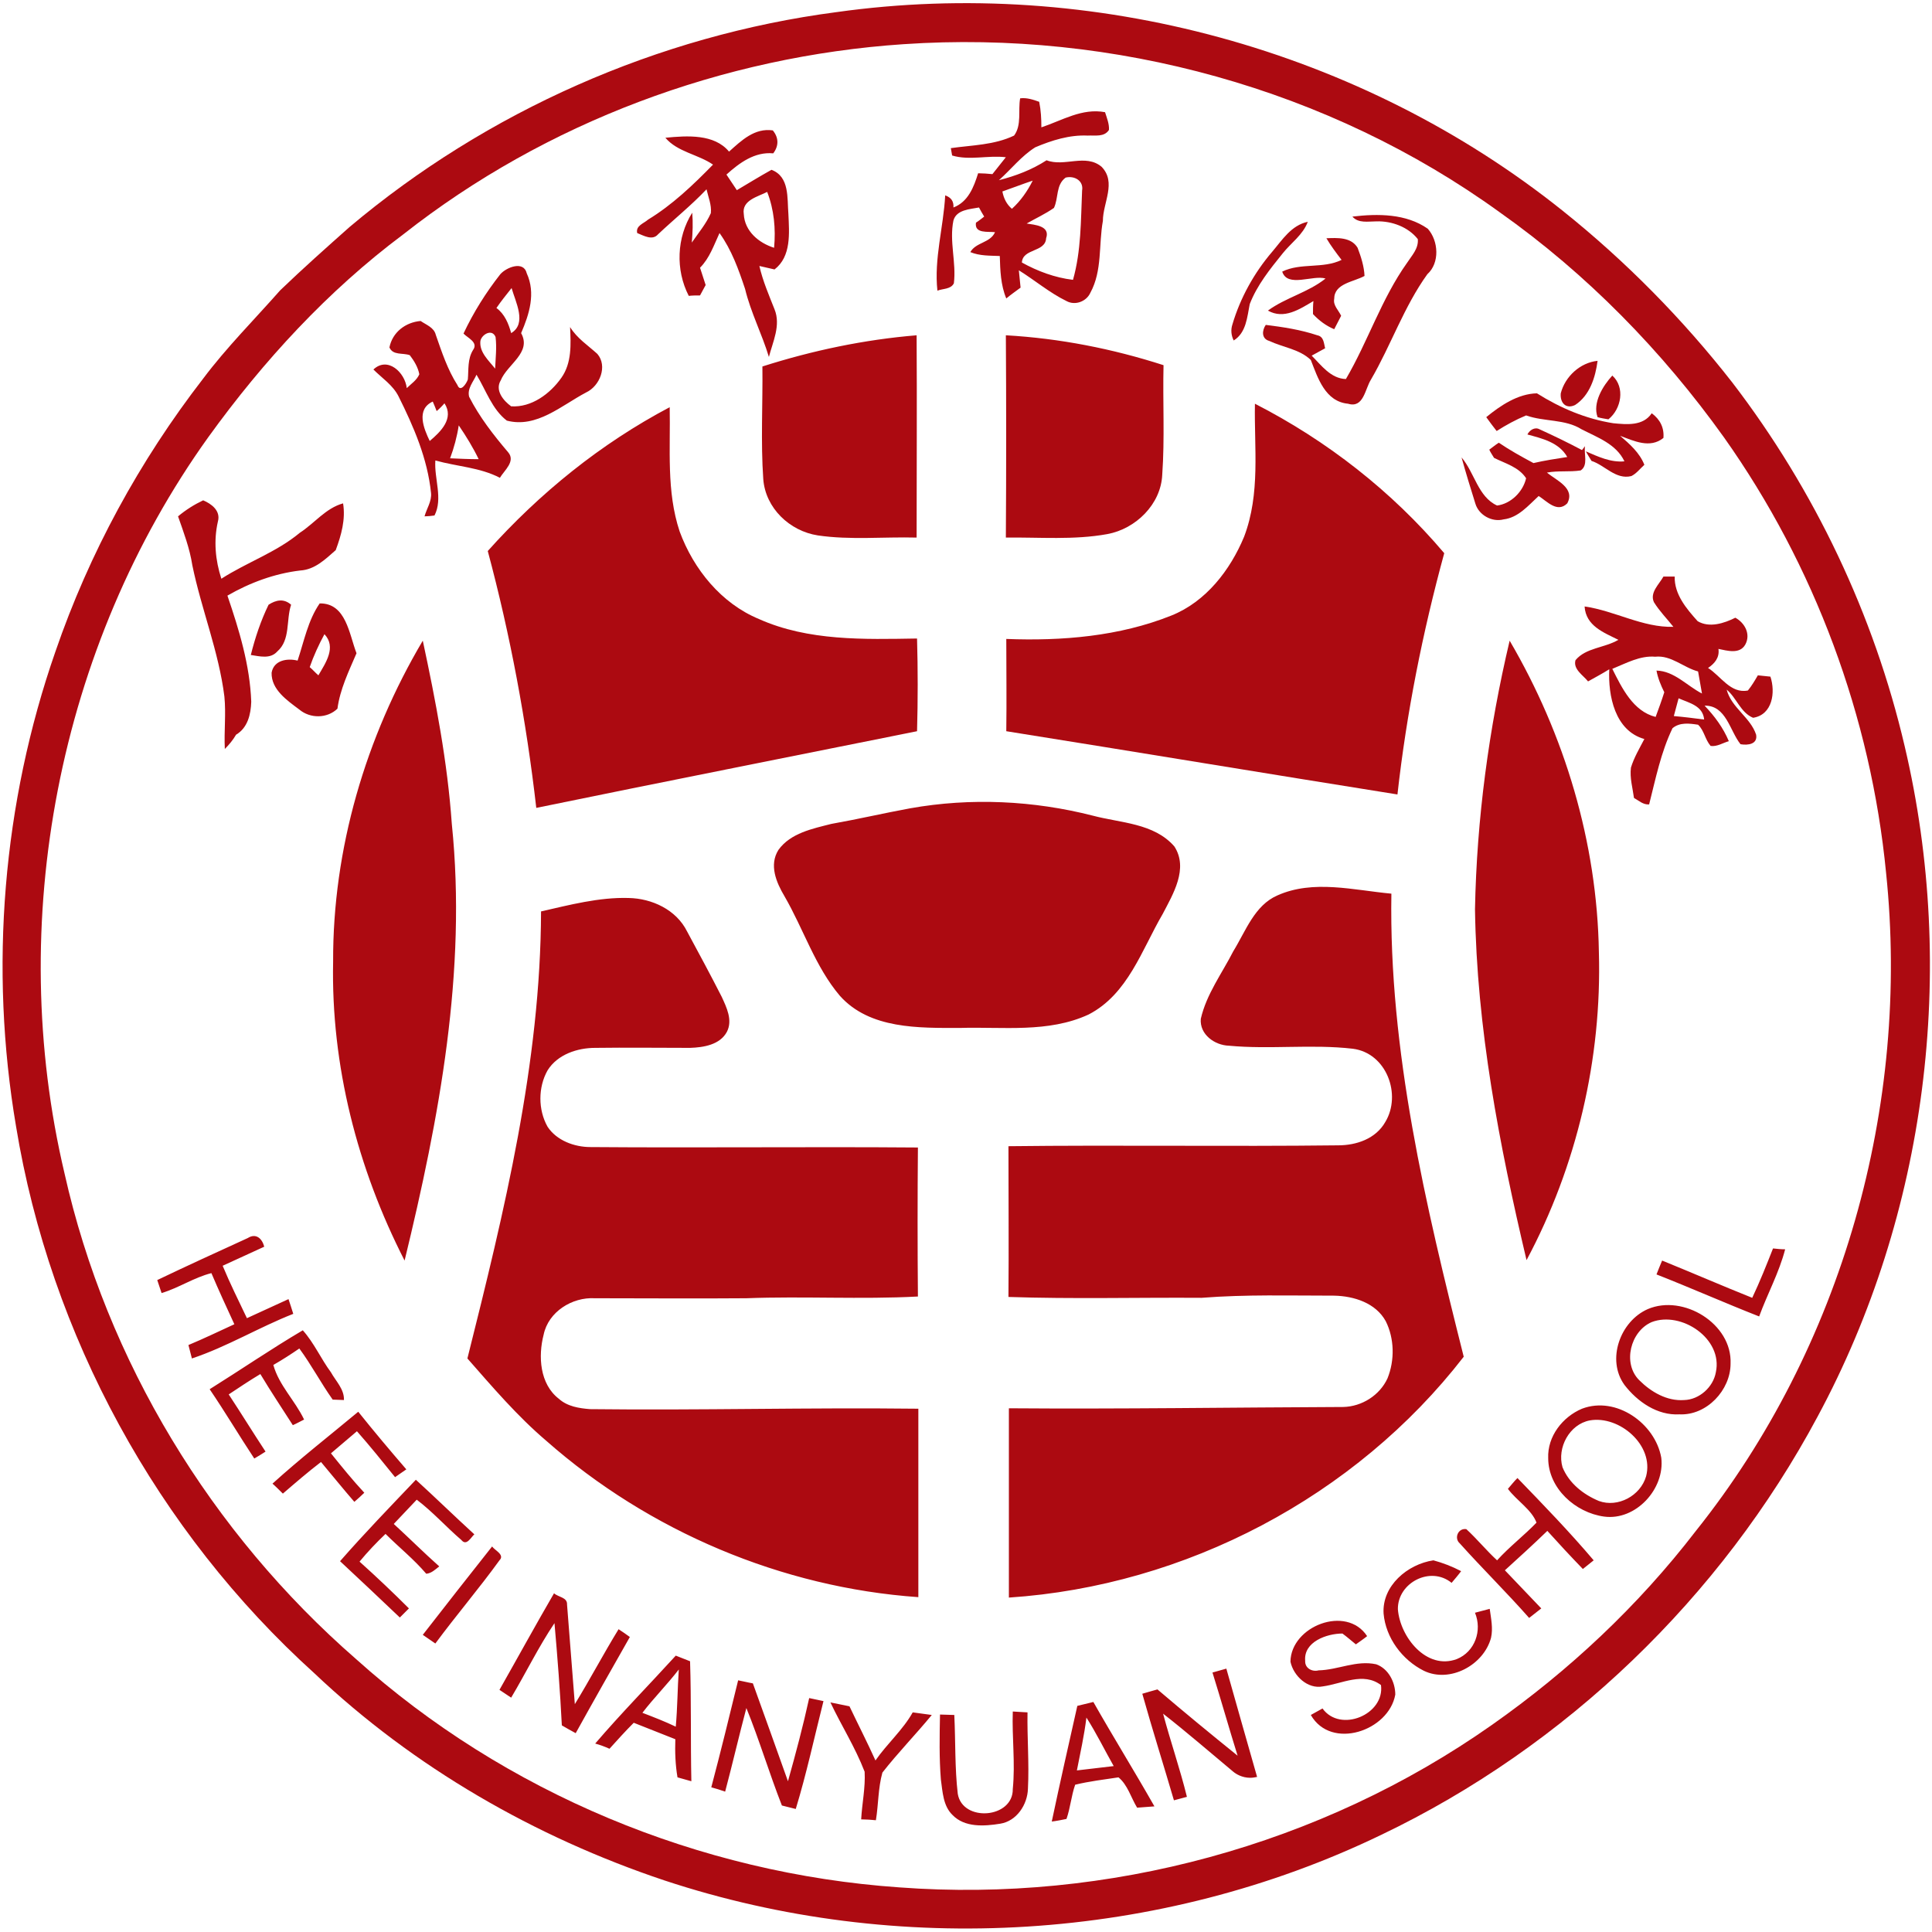 <svg width="446" height="446" fill="#ac0a11" xmlns="http://www.w3.org/2000/svg">
  <g>
    <path
      d="M193.1 2.8c59-8.3 121.1 8.6 167.7 45.9 14.5 11.6 27.7 25 39.1 39.6 19 24.8 32.7 53.6 39.8 84 12.2 51.8 5.1 107.9-20.1 154.7-22.3 41.7-58.1 76.2-100.8 96.6-51 24.6-111.6 28.3-165.4 10.5-29.9-10-57.9-26.1-80.8-47.8-36.3-32.8-61-78.1-68.9-126.3-6.2-36.5-3.1-74.6 9.1-109.6 7.8-22.7 19.4-44 34.1-63 5.4-7.2 11.8-13.6 17.8-20.4 5.2-5 10.6-9.8 16-14.6 31.7-26.7 71.2-44.2 112.4-49.6m15.5 7.4C166.9 13 126 28.2 93.1 54.1c-17.4 13-32.3 29.2-45 46.8-34.7 48.4-46.9 112.1-33.2 170 9.7 43.3 33.9 83 67.3 112.1 34.4 30.9 79.3 49.5 125.4 52.7 48.1 3.6 97.3-9.7 136.8-37.5 17.8-12.5 33.8-27.5 47.1-44.8 33.8-42.3 49.5-98.2 43.9-151.9-3.5-36-16.5-71-37.4-100.5-14.3-20-31.7-37.8-51.8-52-39.4-28.5-89.1-42.1-137.6-38.8z" />
    <path
      d="M235.5 22.7c1.5-.2 3 .3 4.4.8.4 2 .5 3.9.5 5.9 4.8-1.6 9.4-4.5 14.7-3.5.4 1.3 1 2.7.9 4.1-1.1 1.7-3.2 1.2-4.9 1.3-4.2-.2-8.3 1.1-12.1 2.7-3.2 2-5.6 5.1-8.4 7.6 3.9-1 7.6-2.4 11-4.6 4.1 1.6 9-1.6 12.7 1.5 3.5 3.6.3 8.3.3 12.5-1 5.5-.1 11.5-2.9 16.6-.9 2-3.5 3-5.5 1.9-3.9-1.9-7.3-4.8-11-7.1l.4 4c-.8.6-2.5 1.8-3.3 2.5-1.3-3.1-1.4-6.5-1.5-9.8-2.3-.1-4.6 0-6.8-.9 1.3-2.3 4.6-2.1 5.7-4.6-1.6-.2-4.8.4-4.4-2.2.5-.3 1.4-1 1.9-1.4-.3-.5-.9-1.5-1.2-2.1-2.1.4-5.2.5-5.9 3-1 4.8.7 9.7.1 14.5-.7 1.4-2.5 1.2-3.8 1.7-.8-7.4 1.4-14.6 1.8-22 1.4.5 2 1.4 1.9 2.8 3.4-1.3 4.7-4.7 5.7-7.9.8 0 2.5.1 3.3.2 1-1.3 2.1-2.6 3.1-3.9-4.1-.5-8.4.8-12.4-.4-.1-.4-.2-1.3-.3-1.7 4.9-.7 10-.7 14.6-2.9 1.8-2.4.9-5.8 1.4-8.6M246 41c-2.3 1.7-1.6 4.7-2.7 7-2 1.4-4.2 2.4-6.3 3.6 1.8.3 5.5.5 4.5 3.4-.2 3.3-5.4 2.3-5.6 5.6 3.6 2 7.6 3.5 11.8 4 1.9-6.7 1.8-13.7 2.1-20.6.4-2.3-1.8-3.5-3.8-3m-14.6 3.2c.3 1.6 1 3 2.2 4 2-1.8 3.6-4.1 4.8-6.5-2.4.8-4.7 1.7-7 2.5m-.7 8.7c.5.6.5.6 0 0zM168.3 35c2.9-2.6 5.9-5.5 10.1-4.9 1.4 1.7 1.4 3.6.1 5.3-4.3-.4-7.8 2.2-10.8 4.9l2.4 3.6c2.7-1.6 5.3-3.2 8-4.7 4.2 1.6 3.6 6.5 3.9 10.2.2 4.4.7 9.8-3.2 12.8-.9-.2-2.6-.6-3.5-.8.8 3.5 2.2 6.7 3.5 10 1.5 3.7-.4 7.5-1.3 11-1.6-5.3-4.2-10.3-5.5-15.7-1.5-4.5-3.1-9-5.9-12.9-1.3 2.8-2.3 5.8-4.5 8 .4 1.3.9 2.7 1.3 4-.3.6-1 1.8-1.3 2.4-.9 0-1.7 0-2.6.1-3.1-6-2.8-13.5.8-19.2.2 2.3.1 4.6-.1 6.9 1.5-2.2 3.3-4.3 4.4-6.8.2-1.9-.6-3.7-1-5.5-3.5 3.7-7.5 6.9-11.2 10.4-1.3 1.5-3.3.3-4.8-.3-.4-1.7 1.5-2.2 2.5-3.1 5.6-3.4 10.4-8 15-12.7-3.5-2.4-8.2-2.9-11-6.2 5.1-.5 11.3-.9 14.7 3.2m3.4 14.4c.2 4 3.5 6.7 7 7.8.4-4.4 0-8.8-1.6-12.9-2.1 1.1-5.9 1.9-5.4 5.1zM312.2 50c5.9-.7 12.4-.7 17.4 2.8 2.5 2.8 2.8 7.9-.1 10.5-5.4 7.5-8.4 16.4-13 24.3-1.4 2.2-1.7 6.7-5.3 5.6-5.3-.5-7-6-8.6-10.1-2.6-2.5-6.4-2.9-9.6-4.4-1.8-.5-1.7-2.4-.8-3.7 4 .5 8 1.1 11.9 2.4 1.5.3 1.5 1.8 1.8 3-.8.4-2.3 1.3-3.1 1.7 2.2 2.2 4.4 5.3 7.9 5.4 5.1-8.7 8.2-18.5 14.1-26.8 1.1-1.7 2.7-3.3 2.5-5.5-2.2-2.8-6-4.2-9.5-4.1-2 0-4.2.5-5.6-1.1zM293.7 58.1c2.3-2.7 4.4-6.1 8.2-6.9-1.1 3-3.9 4.9-5.8 7.3-2.9 3.6-5.9 7.3-7.6 11.7-.6 3-.8 6.6-3.7 8.4-.6-1.2-.7-2.5-.3-3.7 1.8-6.1 5-11.9 9.2-16.8z" />
    <path
      d="M306.2 55c2.5-.1 5.7-.3 7.2 2.2.8 2.1 1.5 4.3 1.6 6.5-2.5 1.4-7 1.7-7 5.3-.3 1.5 1 2.6 1.6 3.9-.5 1-1.1 2.1-1.6 3.1-1.9-.8-3.5-2-4.9-3.5 0-1 0-2 .1-3-3.2 1.9-6.8 4.3-10.5 2.2 4.1-3 9.3-4.2 13.3-7.4-2.9-.9-8.8 2.2-10-1.6 4.3-2.1 9.4-.6 13.7-2.7-1.3-1.7-2.5-3.3-3.5-5zM115.5 63.3c1.4-1.6 5.4-3.2 6.1-.2 2.1 4.6.6 9.4-1.3 13.8 2.5 4.5-3.2 7.2-4.7 10.9-1.4 2.3.6 4.7 2.4 6 4.7.3 9-2.9 11.6-6.6 2.4-3.4 2.2-7.7 2-11.7 1.6 2.6 4.1 4.2 6.3 6.2 2.4 2.8.6 7.4-2.6 8.9-5.7 3-11.4 8.3-18.3 6.5-3.4-2.6-4.8-7-7-10.6-.7 1.6-2.2 3.2-1.7 5.1 2.4 4.7 5.6 8.8 9 12.8 1.8 2.1-.9 4.2-1.9 5.9-4.6-2.4-9.9-2.6-14.9-4-.3 4.2 1.8 8.8-.2 12.7-.6.1-1.7.2-2.3.2.5-1.8 1.7-3.5 1.5-5.4-.8-7.9-4-15.3-7.5-22.3-1.3-2.6-3.8-4.2-5.8-6.2 3.3-3.1 7.3.7 7.7 4.3 1-1 2.3-1.8 2.9-3.2-.3-1.6-1.2-3.1-2.2-4.4-1.6-.6-3.9.1-4.7-1.8.7-3.5 3.7-5.8 7.2-6.1 1.3.9 3.1 1.5 3.5 3.2 1.4 4 2.7 8 5 11.6.7 1.8 2.1-.4 2.4-1.3.2-2.3-.1-4.7 1.2-6.8 1.3-1.8-1.3-2.8-2.2-3.8 2.3-4.9 5.2-9.5 8.5-13.7m-.9 7.8c1.9 1.4 2.8 3.6 3.4 5.8 3.7-2.2 1-7.2.1-10.4-1.2 1.5-2.4 3-3.5 4.6m-3.7 7.6c-.3 2.6 1.9 4.5 3.4 6.4.1-2.4.4-4.9.1-7.3-.8-2-3.2-.6-3.5.9m-11.7 23.1c2.5-2.1 5.7-5.2 3.4-8.7-.4.5-1.3 1.4-1.8 1.8-.2-.6-.7-1.7-.9-2.2-3.9 1.8-2.1 6.2-.7 9.1m6.7-3.6c-.4 2.6-1.1 5.2-2 7.6 2.2.1 4.4.2 6.6.2-1.3-2.7-2.9-5.3-4.6-7.8zM176 84.6c11.6-3.7 23.5-6.2 35.6-7.2.1 15.6 0 31.2 0 46.7-7.6-.2-15.3.6-22.8-.5-6.5-1-12.1-6.3-12.6-13-.6-8.6-.1-17.3-.2-26zM232.2 77.4c12.4.7 24.6 3.1 36.4 6.9-.2 8.4.3 16.9-.3 25.3-.3 6.8-6.1 12.5-12.7 13.7-7.7 1.4-15.6.7-23.4.8.1-15.6.1-31.2 0-46.7zM360.3 90.8c1-3.9 4.5-7.1 8.5-7.5-.5 3.8-1.8 8-5.2 10.2-2.1 1-3.5-.5-3.3-2.7zM368.8 96.3c-1.2-3.3 1.2-7.2 3.4-9.6 3 2.7 2.1 7.7-.9 10.1-.6-.1-1.9-.3-2.5-.5z" />
    <path
      d="M343.1 96.3c3.3-2.7 7.3-5.4 11.7-5.5 5.4 3.4 11.3 5.9 17.6 6.9 3.1.3 6.9.7 8.9-2.3 1.9 1.4 2.9 3.3 2.7 5.7-3.1 2.5-6.8.7-10-.5 2.2 1.9 4.5 3.9 5.6 6.7-1 .9-1.8 2-3 2.6-3.6.9-6.1-2.5-9.2-3.5-.3-.5-1-1.6-1.3-2.2 2.8 1.2 5.7 2.6 8.9 2.3-1.9-4-6.2-5.5-9.9-7.4-3.8-2.4-8.6-1.7-12.8-3.2-2.4 1-4.6 2.2-6.8 3.6-.8-1-1.6-2.1-2.4-3.2zM289.7 93.2c16.6 8.5 31.6 20.2 43.7 34.5-5 18.3-8.7 36.9-10.8 55.7-30.1-4.8-60.2-9.8-90.3-14.6.1-7.1 0-14.2 0-21.3 12.9.5 26.1-.6 38.1-5.4 8-3.2 13.6-10.5 16.8-18.2 3.8-10 2.3-20.5 2.5-30.7zM112.6 127.2c12-13.4 26.1-24.8 42-33.2.2 9.6-.8 19.4 2.3 28.7 3.2 8.7 9.6 16.6 18.3 20.2 11.4 5.1 24.3 4.7 36.5 4.5.2 7.1.2 14.2 0 21.4-29.3 5.9-58.7 11.7-87.9 17.7-2.3-20.1-6-39.9-11.2-59.3z" />
    <path
      d="M352.6 100.3c.5-1 1.7-1.8 2.8-1.2 3.3 1.5 6.6 3.1 9.8 4.8l.7-.9c-.3 1.8.8 4.4-1 5.6-2.6.4-5.2 0-7.8.5 2.2 1.8 6.6 3.6 4.7 7.1-2.3 2.3-4.7-.5-6.6-1.7-2.4 2.2-4.7 5-8.1 5.4-2.7.7-5.7-1-6.5-3.6-1.1-3.5-2.2-7.1-3.2-10.7 3 3.5 3.8 9.1 8.2 11.1 3.2-.4 6-3.2 6.7-6.3-1.7-2.6-4.8-3.4-7.4-4.7-.3-.5-.9-1.4-1.1-1.9.7-.5 1.4-1.1 2.2-1.6 2.5 1.7 5.2 3.2 8 4.7 2.6-.6 5.2-1 7.8-1.4-1.9-3.4-5.9-4.3-9.2-5.2zM41.1 119.2c1.8-1.5 3.7-2.7 5.8-3.7 1.9.8 4.1 2.4 3.4 4.9-1 4.4-.6 8.9.8 13.2 5.9-3.8 12.7-6.1 18.1-10.6 3.4-2.2 6-5.7 10-6.8.6 3.7-.4 7.3-1.7 10.8-2.4 2.1-4.8 4.5-8.2 4.7-5.9.7-11.6 2.8-16.8 5.8 2.7 7.9 5.2 16.1 5.5 24.5-.1 2.9-.8 6-3.5 7.6-.7 1.2-1.6 2.3-2.6 3.3-.2-4.1.3-8.1-.1-12.1-1.3-10.4-5.3-20.1-7.4-30.3-.6-3.9-2-7.6-3.3-11.3zM384 133.1h2.6c-.1 4.1 2.7 7.4 5.3 10.3 2.7 1.6 6.1.5 8.7-.8 2.2 1.2 3.6 3.8 2.3 6.2-1.3 2.3-4.2 1.4-6.2 1 .3 2-.9 3.4-2.4 4.4 2.9 1.8 5.2 6 9.2 5.2.9-1.1 1.6-2.3 2.3-3.5 1 .1 2 .2 2.9.3 1.2 3.6.5 8.8-4 9.5-2.9-1.2-3.8-4.6-6.1-6.5 1.1 4.2 5.5 6.4 6.8 10.4.4 2.2-1.9 2.5-3.6 2.2-2.5-3.1-3.3-9-8.3-8.9 2.3 2.4 4.3 5.1 5.6 8.2-1.4.4-2.7 1.3-4.2 1.1-1.3-1.5-1.5-3.6-2.9-4.9-2-.3-4.2-.6-5.9.8-2.7 5.6-3.9 11.7-5.4 17.6-1.4.1-2.4-.9-3.5-1.5-.3-2.3-1-4.6-.7-7 .7-2.3 2-4.5 3.1-6.6-6.8-1.9-8.4-10-8.1-16.1-1.6 1-3.3 1.9-4.9 2.8-1.1-1.4-3.5-2.8-2.9-4.9 2.4-2.9 6.7-2.8 9.9-4.7-3.4-1.7-7.5-3.2-7.8-7.7 7 1 13.4 4.9 20.5 4.7-1.5-1.9-3.2-3.6-4.5-5.7-1-2.2 1.2-4.1 2.2-5.9m-11.8 21.3c2.2 4.4 4.8 9.8 10 11.1.7-1.9 1.4-3.8 2-5.7-.8-1.6-1.5-3.3-1.8-5 4.1.1 7 3.5 10.5 5.3l-.9-5.1c-3.4-.9-6.2-3.8-9.9-3.4-3.5-.3-6.7 1.5-9.9 2.8m15.3 6.8c-.4 1.4-.7 2.7-1.1 4.1 2.3.2 4.7.5 7 .8-.3-3.2-3.4-3.8-5.9-4.9z" />
    <path
      d="M62 139.6c1.7-1.1 3.5-1.5 5.2 0-1.2 3.6-.1 8.1-3.2 10.8-1.6 1.8-4.1 1.1-6.1.8 1-4 2.3-7.9 4.1-11.6zM73.8 139.3c6.1-.1 6.8 7.1 8.5 11.5-1.8 4.2-3.8 8.3-4.4 12.8-2.4 2.3-6.3 2.3-8.8.2-2.8-2.1-6.5-4.6-6.4-8.5.5-2.9 3.6-3.4 6-2.8 1.5-4.5 2.4-9.3 5.1-13.2m1.1 7.1c-1.3 2.4-2.5 5-3.4 7.6.7.6 1.3 1.3 2 1.9 1.7-2.9 4.2-6.5 1.4-9.5zM76.9 222c-.1-26 7.5-51.8 20.7-74.1 3 14 5.7 28 6.7 42.3 3.5 34-2.9 67.9-10.9 100.8-10.9-21.3-17-45.1-16.5-69zM340.5 209.9c.4-20.9 3.2-41.7 8-62 12.7 21.7 20.2 46.6 20.6 71.9.7 24.6-5.1 49.4-16.7 71.1-6.3-26.6-11.5-53.6-11.9-81zM210.1 186.6c14-2.5 28.5-1.8 42.2 1.7 6.4 1.7 14.1 1.7 18.8 7.1 3.3 5.1-.3 11-2.7 15.6-4.8 8.2-8 18.5-17.1 23.2-9.3 4.3-19.8 2.8-29.7 3.1-9.5 0-20.8.3-27.7-7.4-5.7-6.7-8.4-15.4-12.8-23-1.9-3.2-3.6-7.2-1.4-10.7 2.8-3.9 7.9-4.9 12.2-6 6.2-1.1 12.2-2.5 18.2-3.6zM294.9 206.7c8.3-3.7 17.6-1.2 26.3-.4-.6 36.3 7.9 71.9 16.7 106.9-25 32.3-64.2 52.9-105 55.6v-43.7c25.7.2 51.5-.2 77.2-.3 4.3-.1 8.4-2.7 10.2-6.6 1.7-4.2 1.6-9.2-.4-13.2-2.3-4.2-7.3-5.8-11.9-5.9-10.2 0-20.4-.3-30.6.5-14.9-.1-29.7.3-44.6-.2.1-11.6 0-23.2 0-34.8 25.4-.3 50.7.1 76.1-.2 4.2 0 8.7-1.5 10.9-5.4 3.8-6.3.3-15.9-7.5-16.9-9.5-1.1-19.1.2-28.6-.7-3.3-.1-6.8-2.6-6.5-6.2 1.3-5.7 4.9-10.5 7.5-15.6 2.9-4.7 4.9-10.6 10.2-12.9zM124.9 210.4c6.6-1.5 13.4-3.3 20.2-3.1 5.4.1 11 2.7 13.5 7.7 2.7 5 5.4 10 8 15.1 1.1 2.4 2.6 5.4 1.2 8.1-1.6 3-5.4 3.6-8.5 3.7-7.3 0-14.6-.1-21.9 0-4.1 0-8.7 1.5-11 5.2-2.2 3.9-2.2 9.1 0 13 2.1 3.2 6.2 4.7 9.9 4.7 25.2.2 50.4-.1 75.6.1-.1 11.5-.1 22.9 0 34.4-13.2.7-26.4-.1-39.6.4-11.7.1-23.3 0-35 0-5.2-.3-10.7 3.1-11.8 8.4-1.3 5-.9 11.4 3.5 14.8 2 1.8 4.7 2.2 7.2 2.4 25.3.3 50.5-.4 75.8-.1v43.5c-31.5-2.2-62.2-15.2-85.9-36.1-6.7-5.7-12.4-12.4-18.2-19 8.5-33.9 16.9-68.2 17-103.2zM57.2 285.8c1.9-1.2 3.3.1 3.8 2-3.2 1.5-6.4 2.9-9.6 4.4 1.7 4.1 3.7 8.1 5.6 12.1 3.2-1.5 6.4-2.9 9.6-4.4.4 1.1.7 2.2 1.1 3.4-7.9 3.1-15.3 7.6-23.4 10.3-.2-.8-.6-2.3-.8-3.1 3.6-1.5 7.1-3.2 10.6-4.8-1.8-3.9-3.6-7.8-5.3-11.8-4 1-7.5 3.4-11.5 4.6-.3-1-.7-2-1-3 6.9-3.3 13.9-6.5 20.9-9.7zM409.3 288.2c.9.1 1.9.2 2.8.2-1.4 5.4-4.1 10.3-6 15.5-7.9-3.1-15.8-6.6-23.7-9.7.4-1.1.9-2.2 1.3-3.2 6.9 2.8 13.8 5.8 20.8 8.6 1.8-3.8 3.3-7.6 4.8-11.4zM380.4 302.2c8.2-3.5 19.5 3.4 19.1 12.6 0 6.1-5.5 12-11.8 11.7-5.1.3-9.7-2.9-12.7-6.8-4.2-5.8-1-14.7 5.4-17.5m.9 3c-4.9 2.1-6.8 9.5-2.9 13.4 2.7 2.7 6.4 4.9 10.4 4.6 3.5-.1 6.7-3 7.3-6.4 1.7-7.8-8-14.2-14.8-11.6zM48.4 320.7c7.2-4.5 14.2-9.3 21.5-13.6 2.6 2.9 4.2 6.6 6.5 9.7 1.1 2 3.1 3.9 3 6.4-.6 0-1.9-.1-2.6-.1-2.7-3.8-4.9-8-7.7-11.8-1.9 1.3-3.9 2.6-6 3.8 1.3 4.7 5 8.2 7.1 12.6-.6.3-1.9 1-2.6 1.3-2.5-3.9-5.1-7.8-7.5-11.8-2.5 1.5-4.9 3.1-7.3 4.7 2.9 4.4 5.6 8.8 8.5 13.2-.6.4-1.9 1.2-2.6 1.6-3.5-5.3-6.7-10.7-10.3-16zM365.2 325.2c7.9-3 16.9 3.4 18.3 11.3.9 7.2-5.9 14.6-13.2 13.6-6.6-.9-12.9-6.5-12.9-13.5-.2-5 3.3-9.5 7.8-11.4m1.8 2.7c-4.7.9-7.6 6.3-6.3 10.8 1.5 3.7 4.8 6.3 8.4 7.8 4.4 1.6 9.6-1.2 10.9-5.7 1.9-7.2-6.2-14.1-13-12.9zM62.9 342.5c6.4-5.8 13.2-11.1 19.8-16.6 3.6 4.5 7.3 8.9 11.1 13.3-.9.6-1.7 1.2-2.6 1.8-2.9-3.6-5.8-7.2-8.8-10.6l-6 5.1c2.5 3.1 5 6.2 7.7 9.1-.7.7-1.5 1.4-2.3 2.1-2.6-3-5.1-6.1-7.7-9.2-3 2.3-5.9 4.8-8.8 7.3-.6-.6-1.8-1.8-2.4-2.3zM348.1 343.7c.7-.8 1.4-1.7 2.2-2.5 6 6.2 12 12.4 17.6 19-.6.5-1.9 1.5-2.5 2-2.8-2.9-5.5-5.8-8.2-8.8-3.2 3.1-6.5 6.1-9.8 9.1 2.8 2.9 5.6 5.9 8.4 8.8-.9.7-1.9 1.5-2.8 2.2-5.2-5.9-10.8-11.4-16-17.2-1.4-1.2-.4-3.6 1.5-3.3 2.5 2.3 4.6 4.9 7.1 7.2 2.8-3.1 6.2-5.7 9.1-8.7-1.1-3-4.6-5.1-6.6-7.8zM78.5 360.4c5.6-6.4 11.6-12.6 17.5-18.8 4.5 4.1 8.9 8.4 13.5 12.6-.8.7-1.8 2.8-3 1.3-3.5-3-6.6-6.5-10.3-9.3-1.8 1.9-3.5 3.7-5.3 5.6 3.5 3.2 6.9 6.6 10.5 9.8-.9.7-1.8 1.6-3 1.7-2.9-3.4-6.3-6.1-9.4-9.2-2.1 2-4.1 4.1-6 6.4 3.9 3.5 7.7 7.1 11.4 10.8l-2.1 2.1c-4.6-4.4-9.2-8.7-13.8-13zM97.6 377.4c5.3-6.8 10.6-13.6 16-20.4.6.9 3 1.9 1.7 3.2-4.7 6.5-10 12.7-14.8 19.2-1-.7-1.9-1.3-2.9-2zM319.4 372.5c-.4-6.4 5.5-11.4 11.5-12.3 2.2.6 4.3 1.4 6.4 2.5-.5.7-1.6 2-2.2 2.7-4.9-4-12.5 0-12.4 6.1.5 6.4 6.6 14.1 13.6 11.5 4.2-1.7 5.9-6.6 4.2-10.7 1.1-.3 2.3-.6 3.4-.9.3 2.2.8 4.5.3 6.7-1.7 6.3-9.5 10.5-15.5 7.6-5-2.5-8.8-7.6-9.3-13.2zM127.9 367.8c.9.9 3.1.9 3 2.6.6 7.7 1.2 15.3 1.8 23 3.5-5.7 6.6-11.6 10.1-17.3.9.6 1.8 1.2 2.6 1.8-4.2 7.4-8.4 14.8-12.5 22.2-1.1-.6-2.2-1.2-3.2-1.8-.4-7.9-1-15.7-1.7-23.6-3.7 5.5-6.6 11.5-10 17.2l-2.7-1.8c4.2-7.4 8.3-14.9 12.6-22.3zM297.9 383.6c.1-8.2 12.9-13.2 17.7-5.9-.6.5-1.9 1.4-2.6 1.9-1-.8-2-1.7-3.1-2.5-3.6 0-9 1.9-8.6 6.3-.1 1.7 1.6 2.6 3.1 2.2 4.5-.1 8.7-2.4 13.3-1.4 2.8 1 4.4 4.1 4.4 7-1.5 8.4-14.8 12.9-19.5 4.7l2.7-1.5c4.1 5.7 14.4 1.4 13.5-5.4-4.1-3.1-9-.3-13.4.3-3.5.7-6.8-2.4-7.5-5.7zM137.4 402.5c6-7 12.4-13.5 18.6-20.3.8.3 2.5 1 3.3 1.3.3 9.2.1 18.4.3 27.7-.8-.2-2.4-.7-3.2-.9-.5-2.9-.6-5.9-.5-8.8-3.2-1.3-6.4-2.5-9.6-3.8-1.9 1.9-3.8 4-5.6 6-1.1-.5-2.2-.9-3.3-1.2m10.9-7.1c2.6 1 5.2 2 7.7 3.2.4-4.4.4-8.8.7-13.2-2.7 3.5-5.8 6.6-8.4 10zM290.2 410.2c-.5.1-1 .2-1.6.2-1.9 0-3.3-.9-3.9-1.4-5.4-4.5-10.7-9.1-16.2-13.4 1.7 6.4 3.9 12.7 5.5 19.2-.7.2-2.2.6-3 .8-2.4-8.2-5-16.4-7.3-24.6 1.1-.3 2.3-.7 3.5-1 6.1 5.2 12.3 10.3 18.5 15.3-2-6.4-3.8-12.8-5.8-19.2 1.1-.3 2.1-.6 3.2-.9 2.4 8.4 4.7 16.7 7.1 25zM170.4 387.9c1.1.2 2.2.5 3.4.7 2.7 7.5 5.4 15 8.1 22.6 1.8-6.4 3.5-12.8 4.9-19.2.8.2 2.5.5 3.3.7-2.1 8.3-3.9 16.7-6.4 24.9l-3.2-.8c-2.9-7.4-5.2-15.1-8.2-22.5-1.7 6.4-3.2 12.9-4.9 19.3-.8-.3-2.4-.8-3.2-1 2.2-8.3 4.2-16.5 6.2-24.7zM248.7 393.8c1.2-.3 2.4-.6 3.7-.9 4.6 8.1 9.5 16 14.1 24.1-1.4.1-2.7.2-4 .3-1.4-2.3-2.2-5.3-4.3-7-3.3.5-6.7.9-10 1.7-.9 2.6-1.1 5.3-2 7.9-.9.2-2.5.5-3.4.6 1.9-9 3.9-17.8 5.9-26.7m2.1 2.7c-.5 4.1-1.4 8.1-2.2 12.2 2.8-.3 5.7-.7 8.5-1-2.1-3.7-4-7.6-6.3-11.2zM191.7 393c1.5.3 2.9.6 4.4.9 2 4.2 4.1 8.3 6 12.5 2.7-3.9 6.3-7 8.6-11.1 1.5.2 2.9.4 4.4.6-3.7 4.5-7.8 8.7-11.4 13.3-1 3.6-.9 7.3-1.5 11-.8-.1-2.5-.2-3.4-.2.2-3.7 1-7.3.8-11-2.2-5.7-5.4-10.7-7.9-16zM233.8 395.1c1.1.1 2.2.1 3.4.2-.1 5.9.4 11.7.1 17.6-.1 3.7-2.6 7.5-6.4 8.1-3.7.6-8.2.9-11-2-2.2-2.1-2.3-5.4-2.7-8.2-.4-5-.3-10-.2-15 .8 0 2.5.1 3.3.1.3 6.1.1 12.2.8 18.2 1.1 6.6 12.8 5.7 12.7-1.1.6-6-.2-11.9 0-17.9z" />
  </g>
</svg>